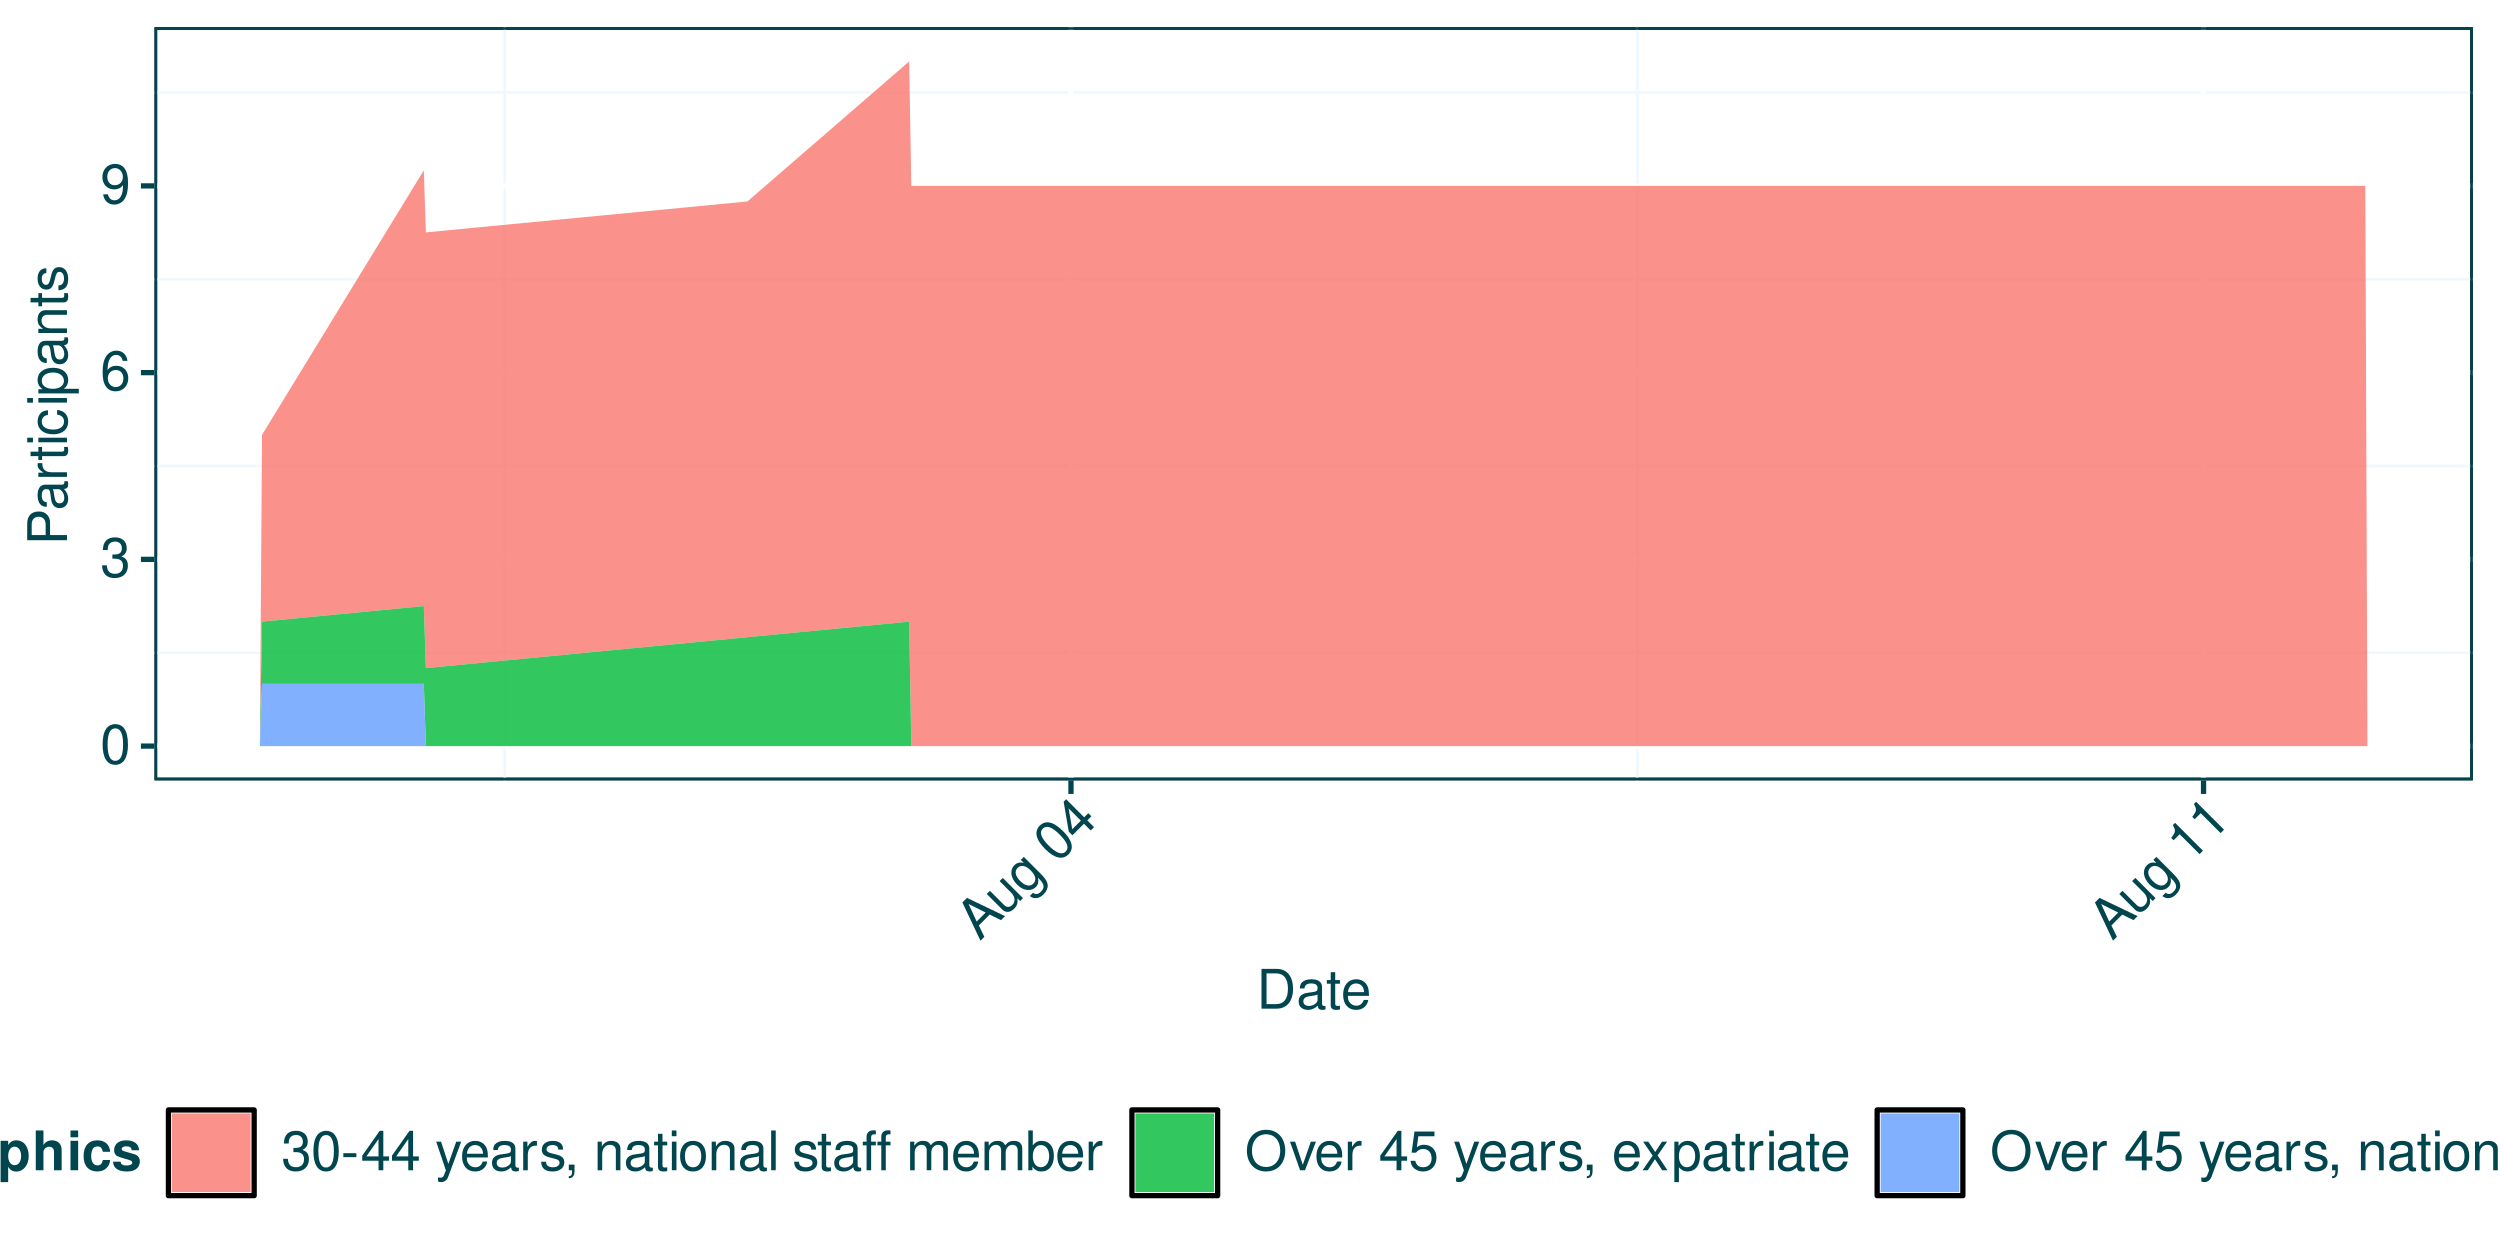 <?xml version="1.0" encoding="UTF-8"?>
<svg xmlns="http://www.w3.org/2000/svg" xmlns:xlink="http://www.w3.org/1999/xlink" width="504" height="252" viewBox="0 0 504 252">
<defs>
<g>
<g id="glyph-0-0">
<path d="M 3.031 -7.953 C 2.297 -7.953 1.641 -7.625 1.234 -7.078 C 0.719 -6.375 0.469 -5.328 0.469 -3.844 C 0.469 -1.172 1.359 0.25 3.031 0.25 C 4.672 0.25 5.578 -1.172 5.578 -3.781 C 5.578 -5.328 5.328 -6.359 4.812 -7.078 C 4.406 -7.641 3.766 -7.953 3.031 -7.953 Z M 3.031 -7.094 C 4.062 -7.094 4.594 -6.031 4.594 -3.875 C 4.594 -1.609 4.078 -0.547 3 -0.547 C 1.984 -0.547 1.469 -1.656 1.469 -3.844 C 1.469 -6.031 1.984 -7.094 3.031 -7.094 Z M 3.031 -7.094 "/>
</g>
<g id="glyph-0-1">
<path d="M 2.438 -3.656 L 2.953 -3.656 C 4.016 -3.656 4.578 -3.172 4.578 -2.219 C 4.578 -1.203 3.969 -0.609 2.969 -0.609 C 1.906 -0.609 1.391 -1.141 1.312 -2.312 L 0.359 -2.312 C 0.391 -1.672 0.5 -1.25 0.688 -0.906 C 1.094 -0.125 1.859 0.25 2.922 0.25 C 4.531 0.25 5.562 -0.719 5.562 -2.219 C 5.562 -3.234 5.188 -3.781 4.25 -4.109 C 4.969 -4.406 5.328 -4.969 5.328 -5.766 C 5.328 -7.125 4.438 -7.953 2.953 -7.953 C 1.391 -7.953 0.547 -7.078 0.516 -5.391 L 1.484 -5.391 C 1.5 -5.875 1.547 -6.156 1.656 -6.391 C 1.875 -6.844 2.359 -7.109 2.969 -7.109 C 3.828 -7.109 4.344 -6.594 4.344 -5.734 C 4.344 -5.172 4.141 -4.828 3.719 -4.641 C 3.453 -4.531 3.109 -4.484 2.438 -4.484 Z M 2.438 -3.656 "/>
</g>
<g id="glyph-0-2">
<path d="M 5.484 -5.891 C 5.297 -7.188 4.453 -7.953 3.266 -7.953 C 2.406 -7.953 1.641 -7.531 1.172 -6.812 C 0.688 -6.031 0.469 -5.078 0.469 -3.625 C 0.469 -2.281 0.656 -1.438 1.141 -0.734 C 1.547 -0.094 2.234 0.25 3.094 0.25 C 4.578 0.25 5.641 -0.859 5.641 -2.406 C 5.641 -3.875 4.656 -4.906 3.25 -4.906 C 2.484 -4.906 1.875 -4.625 1.469 -4.031 C 1.469 -6 2.094 -7.094 3.203 -7.094 C 3.891 -7.094 4.359 -6.656 4.516 -5.891 Z M 3.141 -4.047 C 4.062 -4.047 4.656 -3.391 4.656 -2.328 C 4.656 -1.328 4 -0.609 3.109 -0.609 C 2.203 -0.609 1.516 -1.359 1.516 -2.375 C 1.516 -3.359 2.172 -4.047 3.141 -4.047 Z M 3.141 -4.047 "/>
</g>
<g id="glyph-0-3">
<path d="M 0.578 -1.812 C 0.766 -0.516 1.609 0.25 2.797 0.25 C 3.656 0.25 4.438 -0.172 4.891 -0.875 C 5.375 -1.656 5.594 -2.625 5.594 -4.062 C 5.594 -5.406 5.406 -6.266 4.938 -6.969 C 4.516 -7.609 3.828 -7.953 2.969 -7.953 C 1.484 -7.953 0.422 -6.844 0.422 -5.297 C 0.422 -3.844 1.406 -2.812 2.812 -2.812 C 3.547 -2.812 4.109 -3.062 4.594 -3.672 C 4.594 -1.688 3.969 -0.609 2.859 -0.609 C 2.172 -0.609 1.703 -1.047 1.547 -1.812 Z M 2.953 -7.109 C 3.859 -7.109 4.547 -6.344 4.547 -5.328 C 4.547 -4.344 3.891 -3.656 2.922 -3.656 C 1.984 -3.656 1.406 -4.328 1.406 -5.375 C 1.406 -6.375 2.062 -7.109 2.953 -7.109 Z M 2.953 -7.109 "/>
</g>
<g id="glyph-0-4">
<path d="M 0.984 0 L 4.062 0 C 6.094 0 7.344 -1.516 7.344 -4.016 C 7.344 -6.5 6.109 -8.016 4.062 -8.016 L 0.984 -8.016 Z M 2 -0.906 L 2 -7.109 L 3.891 -7.109 C 5.484 -7.109 6.312 -6.047 6.312 -4 C 6.312 -1.969 5.484 -0.906 3.891 -0.906 Z M 2 -0.906 "/>
</g>
<g id="glyph-0-5">
<path d="M 5.891 -0.531 C 5.781 -0.516 5.734 -0.516 5.688 -0.516 C 5.375 -0.516 5.188 -0.688 5.188 -0.969 L 5.188 -4.359 C 5.188 -5.375 4.438 -5.922 3.031 -5.922 C 2.172 -5.922 1.5 -5.688 1.109 -5.266 C 0.844 -4.969 0.734 -4.625 0.719 -4.062 L 1.641 -4.062 C 1.719 -4.766 2.141 -5.078 2.984 -5.078 C 3.828 -5.078 4.281 -4.781 4.281 -4.219 L 4.281 -3.984 C 4.266 -3.594 4.062 -3.438 3.328 -3.344 C 2.031 -3.172 1.828 -3.141 1.469 -2.984 C 0.797 -2.703 0.469 -2.203 0.469 -1.453 C 0.469 -0.406 1.188 0.25 2.359 0.25 C 3.078 0.25 3.656 0 4.312 -0.594 C 4.375 0 4.656 0.25 5.266 0.25 C 5.453 0.25 5.578 0.234 5.891 0.156 Z M 4.281 -1.812 C 4.281 -1.5 4.188 -1.312 3.922 -1.062 C 3.547 -0.719 3.094 -0.547 2.547 -0.547 C 1.844 -0.547 1.422 -0.891 1.422 -1.469 C 1.422 -2.078 1.812 -2.391 2.812 -2.531 C 3.781 -2.656 3.969 -2.703 4.281 -2.844 Z M 4.281 -1.812 "/>
</g>
<g id="glyph-0-6">
<path d="M 2.797 -5.766 L 1.844 -5.766 L 1.844 -7.344 L 0.938 -7.344 L 0.938 -5.766 L 0.156 -5.766 L 0.156 -5.016 L 0.938 -5.016 L 0.938 -0.656 C 0.938 -0.062 1.328 0.25 2.047 0.25 C 2.281 0.25 2.484 0.234 2.797 0.172 L 2.797 -0.594 C 2.656 -0.562 2.547 -0.547 2.359 -0.547 C 1.953 -0.547 1.844 -0.656 1.844 -1.062 L 1.844 -5.016 L 2.797 -5.016 Z M 2.797 -5.766 "/>
</g>
<g id="glyph-0-7">
<path d="M 5.641 -2.578 C 5.641 -3.453 5.578 -3.984 5.406 -4.406 C 5.031 -5.359 4.156 -5.922 3.078 -5.922 C 1.469 -5.922 0.438 -4.703 0.438 -2.812 C 0.438 -0.906 1.438 0.25 3.062 0.25 C 4.375 0.25 5.297 -0.5 5.516 -1.75 L 4.594 -1.75 C 4.344 -0.984 3.828 -0.594 3.094 -0.594 C 2.516 -0.594 2.016 -0.859 1.703 -1.344 C 1.484 -1.672 1.406 -2 1.391 -2.578 Z M 1.422 -3.328 C 1.5 -4.391 2.141 -5.078 3.062 -5.078 C 4 -5.078 4.656 -4.359 4.656 -3.328 Z M 1.422 -3.328 "/>
</g>
<g id="glyph-0-8">
<path d="M 3.125 -3.438 L 0.5 -3.438 L 0.5 -2.641 L 3.125 -2.641 Z M 3.125 -3.438 "/>
</g>
<g id="glyph-0-9">
<path d="M 3.594 -1.922 L 3.594 0 L 4.562 0 L 4.562 -1.922 L 5.719 -1.922 L 5.719 -2.797 L 4.562 -2.797 L 4.562 -7.953 L 3.844 -7.953 L 0.312 -2.953 L 0.312 -1.922 Z M 3.594 -2.797 L 1.156 -2.797 L 3.594 -6.297 Z M 3.594 -2.797 "/>
</g>
<g id="glyph-0-10">
</g>
<g id="glyph-0-11">
<path d="M 4.266 -5.766 L 2.672 -1.281 L 1.203 -5.766 L 0.219 -5.766 L 2.172 0.016 L 1.812 0.938 C 1.656 1.344 1.469 1.5 1.078 1.5 C 0.922 1.5 0.797 1.469 0.594 1.438 L 0.594 2.25 C 0.781 2.359 0.969 2.391 1.203 2.391 C 1.5 2.391 1.828 2.297 2.062 2.125 C 2.359 1.906 2.516 1.672 2.688 1.203 L 5.266 -5.766 Z M 4.266 -5.766 "/>
</g>
<g id="glyph-0-12">
<path d="M 0.766 -5.766 L 0.766 0 L 1.688 0 L 1.688 -2.984 C 1.688 -4.375 2.266 -5 3.531 -4.969 L 3.531 -5.891 C 3.375 -5.922 3.281 -5.922 3.172 -5.922 C 2.578 -5.922 2.141 -5.578 1.609 -4.719 L 1.609 -5.766 Z M 0.766 -5.766 "/>
</g>
<g id="glyph-0-13">
<path d="M 4.812 -4.156 C 4.812 -5.297 4.062 -5.922 2.734 -5.922 C 1.391 -5.922 0.516 -5.234 0.516 -4.172 C 0.516 -3.266 0.984 -2.844 2.344 -2.516 L 3.203 -2.297 C 3.844 -2.141 4.094 -1.906 4.094 -1.5 C 4.094 -0.953 3.547 -0.594 2.75 -0.594 C 2.25 -0.594 1.844 -0.734 1.609 -0.984 C 1.469 -1.141 1.391 -1.312 1.344 -1.719 L 0.375 -1.719 C 0.422 -0.391 1.172 0.25 2.672 0.25 C 4.125 0.25 5.047 -0.469 5.047 -1.578 C 5.047 -2.438 4.562 -2.906 3.422 -3.172 L 2.547 -3.391 C 1.797 -3.562 1.469 -3.812 1.469 -4.219 C 1.469 -4.75 1.953 -5.078 2.688 -5.078 C 3.438 -5.078 3.828 -4.766 3.844 -4.156 Z M 4.812 -4.156 "/>
</g>
<g id="glyph-0-14">
<path d="M 0.953 -1.141 L 0.953 0 L 1.609 0 L 1.609 0.203 C 1.609 0.953 1.469 1.172 0.953 1.203 L 0.953 1.609 C 1.688 1.641 2.109 1.109 2.109 0.172 L 2.109 -1.141 Z M 0.953 -1.141 "/>
</g>
<g id="glyph-0-15">
<path d="M 0.766 -5.766 L 0.766 0 L 1.688 0 L 1.688 -3.172 C 1.688 -4.359 2.312 -5.125 3.25 -5.125 C 3.984 -5.125 4.438 -4.688 4.438 -4 L 4.438 0 L 5.359 0 L 5.359 -4.359 C 5.359 -5.312 4.641 -5.922 3.531 -5.922 C 2.672 -5.922 2.125 -5.594 1.609 -4.797 L 1.609 -5.766 Z M 0.766 -5.766 "/>
</g>
<g id="glyph-0-16">
<path d="M 1.656 -5.766 L 0.734 -5.766 L 0.734 0 L 1.656 0 Z M 1.656 -8.016 L 0.719 -8.016 L 0.719 -6.859 L 1.656 -6.859 Z M 1.656 -8.016 "/>
</g>
<g id="glyph-0-17">
<path d="M 2.984 -5.922 C 1.359 -5.922 0.391 -4.781 0.391 -2.844 C 0.391 -0.891 1.359 0.25 3 0.25 C 4.625 0.25 5.609 -0.906 5.609 -2.797 C 5.609 -4.797 4.656 -5.922 2.984 -5.922 Z M 3 -5.078 C 4.031 -5.078 4.656 -4.234 4.656 -2.812 C 4.656 -1.438 4.016 -0.594 3 -0.594 C 1.984 -0.594 1.359 -1.438 1.359 -2.844 C 1.359 -4.234 1.984 -5.078 3 -5.078 Z M 3 -5.078 "/>
</g>
<g id="glyph-0-18">
<path d="M 1.672 -8.016 L 0.75 -8.016 L 0.75 0 L 1.672 0 Z M 1.672 -8.016 "/>
</g>
<g id="glyph-0-19">
<path d="M 2.859 -5.766 L 1.906 -5.766 L 1.906 -6.672 C 1.906 -7.047 2.109 -7.25 2.547 -7.25 C 2.625 -7.25 2.656 -7.25 2.859 -7.234 L 2.859 -8 C 2.656 -8.047 2.531 -8.047 2.344 -8.047 C 1.5 -8.047 0.984 -7.562 0.984 -6.75 L 0.984 -5.766 L 0.219 -5.766 L 0.219 -5.016 L 0.984 -5.016 L 0.984 0 L 1.906 0 L 1.906 -5.016 L 2.859 -5.016 Z M 5.812 -5.766 L 4.859 -5.766 L 4.859 -6.672 C 4.859 -7.047 5.078 -7.25 5.5 -7.25 C 5.578 -7.25 5.609 -7.25 5.812 -7.234 L 5.812 -8 C 5.609 -8.047 5.484 -8.047 5.297 -8.047 C 4.453 -8.047 3.953 -7.562 3.953 -6.75 L 3.953 -5.766 L 3.172 -5.766 L 3.172 -5.016 L 3.953 -5.016 L 3.953 0 L 4.859 0 L 4.859 -5.016 L 5.812 -5.016 Z M 5.812 -5.766 "/>
</g>
<g id="glyph-0-20">
<path d="M 0.766 -5.766 L 0.766 0 L 1.688 0 L 1.688 -3.625 C 1.688 -4.453 2.297 -5.125 3.047 -5.125 C 3.734 -5.125 4.109 -4.703 4.109 -3.969 L 4.109 0 L 5.031 0 L 5.031 -3.625 C 5.031 -4.453 5.641 -5.125 6.391 -5.125 C 7.062 -5.125 7.453 -4.703 7.453 -3.969 L 7.453 0 L 8.375 0 L 8.375 -4.328 C 8.375 -5.359 7.781 -5.922 6.703 -5.922 C 5.938 -5.922 5.484 -5.703 4.938 -5.047 C 4.594 -5.672 4.141 -5.922 3.391 -5.922 C 2.625 -5.922 2.094 -5.641 1.609 -4.953 L 1.609 -5.766 Z M 0.766 -5.766 "/>
</g>
<g id="glyph-0-21">
<path d="M 0.594 -8.016 L 0.594 0 L 1.422 0 L 1.422 -0.734 C 1.859 -0.062 2.438 0.25 3.25 0.25 C 4.766 0.25 5.75 -0.984 5.75 -2.906 C 5.75 -4.781 4.812 -5.922 3.281 -5.922 C 2.5 -5.922 1.938 -5.625 1.5 -4.984 L 1.5 -8.016 Z M 3.109 -5.078 C 4.141 -5.078 4.797 -4.188 4.797 -2.812 C 4.797 -1.5 4.109 -0.609 3.109 -0.609 C 2.141 -0.609 1.5 -1.484 1.5 -2.844 C 1.5 -4.188 2.141 -5.078 3.109 -5.078 Z M 3.109 -5.078 "/>
</g>
<g id="glyph-0-22">
<path d="M 4.281 -8.156 C 1.984 -8.156 0.422 -6.453 0.422 -3.953 C 0.422 -1.438 1.969 0.25 4.297 0.25 C 5.266 0.25 6.125 -0.047 6.781 -0.594 C 7.641 -1.328 8.156 -2.578 8.156 -3.891 C 8.156 -6.469 6.641 -8.156 4.281 -8.156 Z M 4.281 -7.25 C 6.016 -7.25 7.141 -5.938 7.141 -3.906 C 7.141 -1.969 5.984 -0.656 4.297 -0.656 C 2.578 -0.656 1.438 -1.969 1.438 -3.953 C 1.438 -5.922 2.578 -7.25 4.281 -7.25 Z M 4.281 -7.25 "/>
</g>
<g id="glyph-0-23">
<path d="M 3.141 0 L 5.344 -5.766 L 4.312 -5.766 L 2.688 -1.094 L 1.141 -5.766 L 0.109 -5.766 L 2.141 0 Z M 3.141 0 "/>
</g>
<g id="glyph-0-24">
<path d="M 5.234 -7.797 L 1.203 -7.797 L 0.625 -3.547 L 1.516 -3.547 C 1.969 -4.094 2.344 -4.281 2.953 -4.281 C 4 -4.281 4.656 -3.562 4.656 -2.406 C 4.656 -1.281 4 -0.609 2.953 -0.609 C 2.094 -0.609 1.578 -1.031 1.359 -1.906 L 0.391 -1.906 C 0.516 -1.281 0.625 -0.969 0.859 -0.688 C 1.297 -0.094 2.094 0.25 2.969 0.25 C 4.547 0.25 5.641 -0.891 5.641 -2.547 C 5.641 -4.078 4.625 -5.141 3.125 -5.141 C 2.578 -5.141 2.141 -5 1.688 -4.656 L 1.984 -6.844 L 5.234 -6.844 Z M 5.234 -7.797 "/>
</g>
<g id="glyph-0-25">
<path d="M 3.219 -2.984 L 5.141 -5.766 L 4.109 -5.766 L 2.734 -3.672 L 1.344 -5.766 L 0.297 -5.766 L 2.219 -2.938 L 0.188 0 L 1.234 0 L 2.688 -2.219 L 4.141 0 L 5.203 0 Z M 3.219 -2.984 "/>
</g>
<g id="glyph-0-26">
<path d="M 0.594 2.391 L 1.516 2.391 L 1.516 -0.609 C 2 -0.016 2.547 0.25 3.281 0.25 C 4.781 0.25 5.75 -0.953 5.75 -2.781 C 5.75 -4.719 4.812 -5.922 3.281 -5.922 C 2.5 -5.922 1.875 -5.578 1.438 -4.891 L 1.438 -5.766 L 0.594 -5.766 Z M 3.125 -5.078 C 4.141 -5.078 4.797 -4.188 4.797 -2.812 C 4.797 -1.5 4.125 -0.609 3.125 -0.609 C 2.141 -0.609 1.516 -1.484 1.516 -2.844 C 1.516 -4.188 2.141 -5.078 3.125 -5.078 Z M 3.125 -5.078 "/>
</g>
<g id="glyph-1-0">
<path d="M 1.984 -5.391 L 4.266 -4.266 L 5.078 -5.078 L -2.594 -8.75 L -3.516 -7.828 L 0.125 -0.125 L 0.906 -0.906 L -0.203 -3.203 Z M 1.172 -5.797 L -0.641 -3.984 L -2.266 -7.516 Z M 1.172 -5.797 "/>
</g>
<g id="glyph-1-1">
<path d="M 3.75 -3.75 L -0.328 -7.828 L -0.969 -7.188 L 1.344 -4.875 C 2.188 -4.031 2.266 -3.047 1.594 -2.375 C 1.094 -1.875 0.453 -1.859 -0.031 -2.344 L -2.922 -5.234 L -3.562 -4.594 L -0.406 -1.438 C 0.266 -0.766 1.188 -0.844 1.969 -1.625 C 2.578 -2.234 2.75 -2.812 2.609 -3.734 L 3.172 -3.172 Z M 3.75 -3.75 "/>
</g>
<g id="glyph-1-2">
<path d="M -0.938 -7.219 L -0.344 -6.625 C -1.172 -6.797 -1.734 -6.641 -2.25 -6.125 C -3.219 -5.156 -2.984 -3.547 -1.688 -2.25 C -1 -1.562 -0.344 -1.219 0.406 -1.156 C 1.078 -1.109 1.656 -1.312 2.078 -1.734 C 2.562 -2.219 2.688 -2.781 2.531 -3.625 L 2.734 -3.422 C 3.828 -2.328 3.922 -1.609 3.125 -0.812 C 2.578 -0.266 2.047 -0.203 1.531 -0.594 L 0.875 0.062 C 1.688 0.75 2.75 0.625 3.641 -0.266 C 4.234 -0.859 4.547 -1.547 4.484 -2.141 C 4.422 -2.828 4.031 -3.469 3.078 -4.422 L -0.328 -7.828 Z M -1.578 -5.609 C -0.891 -6.297 0.062 -6.094 1.094 -5.062 C 2.078 -4.078 2.266 -3.109 1.594 -2.438 C 0.922 -1.766 -0.047 -1.953 -1.062 -2.969 C -2.047 -3.953 -2.25 -4.938 -1.578 -5.609 Z M -1.578 -5.609 "/>
</g>
<g id="glyph-1-3">
</g>
<g id="glyph-1-4">
<path d="M -3.484 -7.766 C -4 -7.25 -4.234 -6.547 -4.125 -5.875 C -3.984 -5.016 -3.438 -4.094 -2.391 -3.047 C -0.5 -1.156 1.141 -0.797 2.312 -1.969 C 3.469 -3.125 3.109 -4.766 1.266 -6.609 C 0.172 -7.703 -0.734 -8.266 -1.594 -8.406 C -2.297 -8.516 -2.969 -8.281 -3.484 -7.766 Z M -2.875 -7.156 C -2.141 -7.891 -1.016 -7.516 0.516 -5.984 C 2.109 -4.391 2.5 -3.281 1.734 -2.516 C 1.016 -1.797 -0.141 -2.203 -1.688 -3.75 C -3.234 -5.297 -3.609 -6.422 -2.875 -7.156 Z M -2.875 -7.156 "/>
</g>
<g id="glyph-1-5">
<path d="M 1.188 -3.906 L 2.547 -2.547 L 3.219 -3.219 L 1.859 -4.578 L 2.688 -5.406 L 2.062 -6.031 L 1.234 -5.203 L -2.406 -8.844 L -2.906 -8.344 L -1.875 -2.312 L -1.141 -1.578 Z M 0.562 -4.531 L -1.172 -2.797 L -1.906 -7 Z M 0.562 -4.531 "/>
</g>
<g id="glyph-1-6">
<path d="M -2 -6.031 L 2.016 -2.016 L 2.703 -2.703 L -2.922 -8.328 L -3.375 -7.875 C -2.75 -6.781 -2.781 -6.5 -3.703 -5.297 L -3.219 -4.812 Z M -2 -6.031 "/>
</g>
<g id="glyph-2-0">
<path d="M -3.406 -2.031 L -3.406 -4.547 C -3.406 -5.172 -3.594 -5.672 -3.969 -6.094 C -4.406 -6.578 -4.922 -6.781 -5.672 -6.781 C -7.172 -6.781 -8.016 -5.891 -8.016 -4.312 L -8.016 -1 L 0 -1 L 0 -2.031 Z M -4.297 -2.031 L -7.109 -2.031 L -7.109 -4.156 C -7.109 -5.141 -6.594 -5.719 -5.703 -5.719 C -4.828 -5.719 -4.297 -5.141 -4.297 -4.156 Z M -4.297 -2.031 "/>
</g>
<g id="glyph-2-1">
<path d="M -0.531 -5.891 C -0.516 -5.781 -0.516 -5.734 -0.516 -5.688 C -0.516 -5.375 -0.688 -5.188 -0.969 -5.188 L -4.359 -5.188 C -5.375 -5.188 -5.922 -4.438 -5.922 -3.031 C -5.922 -2.172 -5.688 -1.5 -5.266 -1.109 C -4.969 -0.844 -4.625 -0.734 -4.062 -0.719 L -4.062 -1.641 C -4.766 -1.719 -5.078 -2.141 -5.078 -2.984 C -5.078 -3.828 -4.781 -4.281 -4.219 -4.281 L -3.984 -4.281 C -3.594 -4.266 -3.438 -4.062 -3.344 -3.328 C -3.172 -2.031 -3.141 -1.828 -2.984 -1.469 C -2.703 -0.797 -2.203 -0.469 -1.453 -0.469 C -0.406 -0.469 0.25 -1.188 0.25 -2.359 C 0.25 -3.078 0 -3.656 -0.594 -4.312 C 0 -4.375 0.25 -4.656 0.25 -5.266 C 0.25 -5.453 0.234 -5.578 0.156 -5.891 Z M -1.812 -4.281 C -1.5 -4.281 -1.312 -4.188 -1.062 -3.922 C -0.719 -3.547 -0.547 -3.094 -0.547 -2.547 C -0.547 -1.844 -0.891 -1.422 -1.469 -1.422 C -2.078 -1.422 -2.391 -1.812 -2.531 -2.812 C -2.656 -3.781 -2.703 -3.969 -2.844 -4.281 Z M -1.812 -4.281 "/>
</g>
<g id="glyph-2-2">
<path d="M -5.766 -0.766 L 0 -0.766 L 0 -1.688 L -2.984 -1.688 C -4.375 -1.688 -5 -2.266 -4.969 -3.531 L -5.891 -3.531 C -5.922 -3.375 -5.922 -3.281 -5.922 -3.172 C -5.922 -2.578 -5.578 -2.141 -4.719 -1.609 L -5.766 -1.609 Z M -5.766 -0.766 "/>
</g>
<g id="glyph-2-3">
<path d="M -5.766 -2.797 L -5.766 -1.844 L -7.344 -1.844 L -7.344 -0.938 L -5.766 -0.938 L -5.766 -0.156 L -5.016 -0.156 L -5.016 -0.938 L -0.656 -0.938 C -0.062 -0.938 0.25 -1.328 0.25 -2.047 C 0.25 -2.281 0.234 -2.484 0.172 -2.797 L -0.594 -2.797 C -0.562 -2.656 -0.547 -2.547 -0.547 -2.359 C -0.547 -1.953 -0.656 -1.844 -1.062 -1.844 L -5.016 -1.844 L -5.016 -2.797 Z M -5.766 -2.797 "/>
</g>
<g id="glyph-2-4">
<path d="M -5.766 -1.656 L -5.766 -0.734 L 0 -0.734 L 0 -1.656 Z M -8.016 -1.656 L -8.016 -0.719 L -6.859 -0.719 L -6.859 -1.656 Z M -8.016 -1.656 "/>
</g>
<g id="glyph-2-5">
<path d="M -3.828 -5.188 C -4.391 -5.141 -4.75 -5.016 -5.078 -4.797 C -5.609 -4.406 -5.922 -3.703 -5.922 -2.906 C -5.922 -1.344 -4.703 -0.344 -2.781 -0.344 C -0.922 -0.344 0.25 -1.328 0.25 -2.891 C 0.25 -4.266 -0.578 -5.141 -1.984 -5.25 L -1.984 -4.328 C -1.062 -4.172 -0.594 -3.703 -0.594 -2.922 C -0.594 -1.906 -1.422 -1.297 -2.781 -1.297 C -4.219 -1.297 -5.078 -1.891 -5.078 -2.891 C -5.078 -3.656 -4.625 -4.141 -3.828 -4.25 Z M -3.828 -5.188 "/>
</g>
<g id="glyph-2-6">
<path d="M 2.391 -0.594 L 2.391 -1.516 L -0.609 -1.516 C -0.016 -2 0.25 -2.547 0.25 -3.281 C 0.25 -4.781 -0.953 -5.75 -2.781 -5.75 C -4.719 -5.75 -5.922 -4.812 -5.922 -3.281 C -5.922 -2.5 -5.578 -1.875 -4.891 -1.438 L -5.766 -1.438 L -5.766 -0.594 Z M -5.078 -3.125 C -5.078 -4.141 -4.188 -4.797 -2.812 -4.797 C -1.5 -4.797 -0.609 -4.125 -0.609 -3.125 C -0.609 -2.141 -1.484 -1.516 -2.844 -1.516 C -4.188 -1.516 -5.078 -2.141 -5.078 -3.125 Z M -5.078 -3.125 "/>
</g>
<g id="glyph-2-7">
<path d="M -5.766 -0.766 L 0 -0.766 L 0 -1.688 L -3.172 -1.688 C -4.359 -1.688 -5.125 -2.312 -5.125 -3.25 C -5.125 -3.984 -4.688 -4.438 -4 -4.438 L 0 -4.438 L 0 -5.359 L -4.359 -5.359 C -5.312 -5.359 -5.922 -4.641 -5.922 -3.531 C -5.922 -2.672 -5.594 -2.125 -4.797 -1.609 L -5.766 -1.609 Z M -5.766 -0.766 "/>
</g>
<g id="glyph-2-8">
<path d="M -4.156 -4.812 C -5.297 -4.812 -5.922 -4.062 -5.922 -2.734 C -5.922 -1.391 -5.234 -0.516 -4.172 -0.516 C -3.266 -0.516 -2.844 -0.984 -2.516 -2.344 L -2.297 -3.203 C -2.141 -3.844 -1.906 -4.094 -1.5 -4.094 C -0.953 -4.094 -0.594 -3.547 -0.594 -2.75 C -0.594 -2.25 -0.734 -1.844 -0.984 -1.609 C -1.141 -1.469 -1.312 -1.391 -1.719 -1.344 L -1.719 -0.375 C -0.391 -0.422 0.25 -1.172 0.25 -2.672 C 0.25 -4.125 -0.469 -5.047 -1.578 -5.047 C -2.438 -5.047 -2.906 -4.562 -3.172 -3.422 L -3.391 -2.547 C -3.562 -1.797 -3.812 -1.469 -4.219 -1.469 C -4.75 -1.469 -5.078 -1.953 -5.078 -2.688 C -5.078 -3.438 -4.766 -3.828 -4.156 -3.844 Z M -4.156 -4.812 "/>
</g>
<g id="glyph-3-0">
<path d="M 0.844 0 L 3.984 0 C 5.203 0 5.969 -0.281 6.516 -0.938 C 7.156 -1.688 7.484 -2.766 7.484 -4.016 C 7.484 -5.266 7.156 -6.344 6.516 -7.094 C 5.969 -7.75 5.219 -8.016 3.984 -8.016 L 0.844 -8.016 Z M 2.5 -1.375 L 2.5 -6.641 L 3.984 -6.641 C 5.219 -6.641 5.844 -5.781 5.844 -4 C 5.844 -2.25 5.219 -1.375 3.984 -1.375 Z M 2.5 -1.375 "/>
</g>
<g id="glyph-3-1">
<path d="M 5.766 -2.484 C 5.781 -2.625 5.781 -2.672 5.781 -2.75 C 5.781 -3.344 5.688 -3.891 5.547 -4.312 C 5.141 -5.391 4.188 -6.031 2.984 -6.031 C 1.281 -6.031 0.234 -4.812 0.234 -2.812 C 0.234 -0.906 1.281 0.25 2.953 0.25 C 4.297 0.25 5.375 -0.5 5.703 -1.672 L 4.188 -1.672 C 4 -1.203 3.578 -0.922 3.016 -0.922 C 2.578 -0.922 2.219 -1.109 2 -1.438 C 1.859 -1.656 1.797 -1.922 1.781 -2.484 Z M 1.797 -3.516 C 1.906 -4.422 2.281 -4.859 2.969 -4.859 C 3.672 -4.859 4.094 -4.391 4.172 -3.516 Z M 1.797 -3.516 "/>
</g>
<g id="glyph-3-2">
<path d="M 0.656 -5.938 L 0.656 0 L 2.203 0 L 2.203 -3.562 C 2.203 -4.297 2.594 -4.734 3.25 -4.734 C 3.766 -4.734 4.094 -4.438 4.094 -3.953 L 4.094 0 L 5.625 0 L 5.625 -3.562 C 5.625 -4.297 6.031 -4.734 6.688 -4.734 C 7.203 -4.734 7.531 -4.438 7.531 -3.953 L 7.531 0 L 9.062 0 L 9.062 -4.203 C 9.062 -5.359 8.359 -6.031 7.172 -6.031 C 6.406 -6.031 5.891 -5.781 5.438 -5.156 C 5.141 -5.719 4.547 -6.031 3.812 -6.031 C 3.141 -6.031 2.688 -5.812 2.188 -5.203 L 2.188 -5.938 Z M 0.656 -5.938 "/>
</g>
<g id="glyph-3-3">
<path d="M 3.312 -6.031 C 1.5 -6.031 0.391 -4.844 0.391 -2.891 C 0.391 -0.938 1.5 0.25 3.328 0.25 C 5.141 0.25 6.266 -0.938 6.266 -2.844 C 6.266 -4.859 5.172 -6.031 3.312 -6.031 Z M 3.328 -4.797 C 4.172 -4.797 4.719 -4.031 4.719 -2.875 C 4.719 -1.766 4.141 -0.984 3.328 -0.984 C 2.484 -0.984 1.922 -1.75 1.922 -2.891 C 1.922 -4.031 2.484 -4.797 3.328 -4.797 Z M 3.328 -4.797 "/>
</g>
<g id="glyph-3-4">
<path d="M 4.406 -5.938 L 4.406 -5.031 C 3.969 -5.719 3.5 -6.031 2.875 -6.031 C 2.344 -6.031 1.766 -5.781 1.359 -5.344 C 0.766 -4.734 0.453 -3.875 0.453 -2.828 C 0.453 -1 1.422 0.25 2.844 0.25 C 3.469 0.25 3.859 0.047 4.406 -0.609 L 4.406 0.203 C 4.406 0.906 3.891 1.406 3.172 1.406 C 2.625 1.406 2.281 1.172 2.156 0.719 L 0.578 0.719 C 0.578 1.172 0.75 1.5 1.156 1.828 C 1.625 2.219 2.281 2.391 3.109 2.391 C 4.828 2.391 5.859 1.578 5.859 0.203 L 5.859 -5.938 Z M 3.156 -4.75 C 3.891 -4.75 4.422 -3.953 4.422 -2.844 C 4.422 -1.766 3.906 -1.031 3.141 -1.031 C 2.469 -1.031 1.984 -1.766 1.984 -2.844 C 1.984 -3.969 2.469 -4.75 3.156 -4.75 Z M 3.156 -4.75 "/>
</g>
<g id="glyph-3-5">
<path d="M 0.688 -5.938 L 0.688 0 L 2.234 0 L 2.234 -3.156 C 2.234 -4.062 2.688 -4.516 3.594 -4.516 C 3.75 -4.516 3.859 -4.5 4.062 -4.469 L 4.062 -6.031 C 3.984 -6.031 3.953 -6.031 3.891 -6.031 C 3.172 -6.031 2.578 -5.578 2.234 -4.781 L 2.234 -5.938 Z M 0.688 -5.938 "/>
</g>
<g id="glyph-3-6">
<path d="M 5.766 -0.188 C 5.5 -0.438 5.406 -0.609 5.406 -0.906 L 5.406 -4.219 C 5.406 -5.422 4.594 -6.031 2.984 -6.031 C 1.375 -6.031 0.531 -5.359 0.438 -3.984 L 1.922 -3.984 C 2 -4.594 2.25 -4.797 3.016 -4.797 C 3.609 -4.797 3.906 -4.594 3.906 -4.203 C 3.906 -4 3.812 -3.844 3.641 -3.734 C 3.438 -3.625 3.438 -3.625 2.672 -3.516 L 2.062 -3.406 C 0.875 -3.203 0.312 -2.594 0.312 -1.531 C 0.312 -0.469 1.016 0.25 2.109 0.25 C 2.766 0.25 3.359 -0.016 3.922 -0.594 C 3.922 -0.281 3.953 -0.172 4.094 0 L 5.766 0 Z M 3.906 -2.391 C 3.906 -1.5 3.469 -0.984 2.688 -0.984 C 2.172 -0.984 1.844 -1.266 1.844 -1.703 C 1.844 -2.172 2.094 -2.391 2.734 -2.516 L 3.25 -2.625 C 3.656 -2.688 3.734 -2.719 3.906 -2.812 Z M 3.906 -2.391 "/>
</g>
<g id="glyph-3-7">
<path d="M 2.172 -5.938 L 0.641 -5.938 L 0.641 2.391 L 2.172 2.391 L 2.172 -0.703 C 2.547 -0.047 3.078 0.266 3.828 0.266 C 5.266 0.266 6.312 -1.078 6.312 -2.875 C 6.312 -3.719 6.078 -4.547 5.672 -5.109 C 5.281 -5.672 4.547 -6.031 3.828 -6.031 C 3.078 -6.031 2.547 -5.719 2.172 -5.062 Z M 3.469 -4.75 C 4.25 -4.75 4.781 -4 4.781 -2.859 C 4.781 -1.766 4.25 -1.016 3.469 -1.016 C 2.688 -1.016 2.172 -1.766 2.172 -2.875 C 2.172 -4 2.688 -4.75 3.469 -4.75 Z M 3.469 -4.75 "/>
</g>
<g id="glyph-3-8">
<path d="M 0.734 -8.016 L 0.734 0 L 2.281 0 L 2.281 -3.562 C 2.281 -4.25 2.766 -4.734 3.469 -4.734 C 3.812 -4.734 4.062 -4.609 4.234 -4.359 C 4.375 -4.172 4.406 -4 4.406 -3.625 L 4.406 0 L 5.953 0 L 5.953 -3.984 C 5.953 -4.719 5.75 -5.25 5.344 -5.594 C 5 -5.875 4.516 -6.031 4.016 -6.031 C 3.25 -6.031 2.703 -5.734 2.281 -5.078 L 2.281 -8.016 Z M 0.734 -8.016 "/>
</g>
<g id="glyph-3-9">
<path d="M 2.281 -5.938 L 0.734 -5.938 L 0.734 0 L 2.281 0 Z M 2.281 -8.016 L 0.734 -8.016 L 0.734 -6.641 L 2.281 -6.641 Z M 2.281 -8.016 "/>
</g>
<g id="glyph-3-10">
<path d="M 5.734 -3.719 C 5.625 -5.172 4.672 -6.031 3.172 -6.031 C 1.391 -6.031 0.375 -4.875 0.375 -2.844 C 0.375 -0.891 1.391 0.25 3.156 0.25 C 4.594 0.25 5.594 -0.641 5.734 -2.062 L 4.266 -2.062 C 4.078 -1.281 3.766 -0.984 3.156 -0.984 C 2.375 -0.984 1.906 -1.688 1.906 -2.844 C 1.906 -3.422 2.031 -3.938 2.219 -4.297 C 2.391 -4.625 2.734 -4.797 3.172 -4.797 C 3.797 -4.797 4.094 -4.5 4.266 -3.719 Z M 5.734 -3.719 "/>
</g>
<g id="glyph-3-11">
<path d="M 5.562 -4.031 C 5.531 -5.281 4.562 -6.031 2.969 -6.031 C 1.469 -6.031 0.531 -5.281 0.531 -4.062 C 0.531 -3.656 0.656 -3.328 0.859 -3.094 C 1.062 -2.875 1.25 -2.781 1.828 -2.594 L 3.656 -2.031 C 4.047 -1.906 4.188 -1.781 4.188 -1.547 C 4.188 -1.172 3.75 -0.953 3.031 -0.953 C 2.625 -0.953 2.328 -1.016 2.125 -1.172 C 1.953 -1.281 1.891 -1.406 1.828 -1.734 L 0.312 -1.734 C 0.359 -0.422 1.312 0.25 3.125 0.25 C 3.953 0.25 4.578 0.078 5.016 -0.281 C 5.453 -0.625 5.719 -1.172 5.719 -1.766 C 5.719 -2.531 5.328 -3.031 4.547 -3.25 L 2.609 -3.812 C 2.172 -3.953 2.062 -4.031 2.062 -4.281 C 2.062 -4.609 2.422 -4.828 2.953 -4.828 C 3.703 -4.828 4.062 -4.562 4.062 -4.031 Z M 5.562 -4.031 "/>
</g>
</g>
<clipPath id="clip-0">
<path clip-rule="nonzero" d="M 31.152 5.48 L 498.523 5.48 L 498.523 157.316 L 31.152 157.316 Z M 31.152 5.48 "/>
</clipPath>
<clipPath id="clip-1">
<path clip-rule="nonzero" d="M 31.152 131 L 498.523 131 L 498.523 132 L 31.152 132 Z M 31.152 131 "/>
</clipPath>
<clipPath id="clip-2">
<path clip-rule="nonzero" d="M 31.152 93 L 498.523 93 L 498.523 95 L 31.152 95 Z M 31.152 93 "/>
</clipPath>
<clipPath id="clip-3">
<path clip-rule="nonzero" d="M 31.152 56 L 498.523 56 L 498.523 57 L 31.152 57 Z M 31.152 56 "/>
</clipPath>
<clipPath id="clip-4">
<path clip-rule="nonzero" d="M 31.152 18 L 498.523 18 L 498.523 19 L 31.152 19 Z M 31.152 18 "/>
</clipPath>
<clipPath id="clip-5">
<path clip-rule="nonzero" d="M 101 5.48 L 103 5.48 L 103 157.316 L 101 157.316 Z M 101 5.48 "/>
</clipPath>
<clipPath id="clip-6">
<path clip-rule="nonzero" d="M 329 5.48 L 331 5.48 L 331 157.316 L 329 157.316 Z M 329 5.48 "/>
</clipPath>
<clipPath id="clip-7">
<path clip-rule="nonzero" d="M 31.152 149 L 498.523 149 L 498.523 151 L 31.152 151 Z M 31.152 149 "/>
</clipPath>
<clipPath id="clip-8">
<path clip-rule="nonzero" d="M 31.152 112 L 498.523 112 L 498.523 114 L 31.152 114 Z M 31.152 112 "/>
</clipPath>
<clipPath id="clip-9">
<path clip-rule="nonzero" d="M 31.152 74 L 498.523 74 L 498.523 76 L 31.152 76 Z M 31.152 74 "/>
</clipPath>
<clipPath id="clip-10">
<path clip-rule="nonzero" d="M 31.152 36 L 498.523 36 L 498.523 39 L 31.152 39 Z M 31.152 36 "/>
</clipPath>
<clipPath id="clip-11">
<path clip-rule="nonzero" d="M 215 5.48 L 217 5.48 L 217 157.316 L 215 157.316 Z M 215 5.48 "/>
</clipPath>
<clipPath id="clip-12">
<path clip-rule="nonzero" d="M 443 5.48 L 445 5.48 L 445 157.316 L 443 157.316 Z M 443 5.48 "/>
</clipPath>
<clipPath id="clip-13">
<path clip-rule="nonzero" d="M 31.152 5.48 L 498.523 5.48 L 498.523 157.316 L 31.152 157.316 Z M 31.152 5.48 "/>
</clipPath>
</defs>
<rect x="-50.4" y="-25.2" width="604.8" height="302.4" fill="rgb(100%, 100%, 100%)" fill-opacity="1"/>
<rect x="-50.4" y="-25.2" width="604.8" height="302.4" fill="rgb(100%, 100%, 100%)" fill-opacity="1"/>
<path fill="none" stroke-width="1.067" stroke-linecap="round" stroke-linejoin="round" stroke="rgb(100%, 100%, 100%)" stroke-opacity="1" stroke-miterlimit="10" d="M 0 252 L 504 252 L 504 0 L 0 0 Z M 0 252 "/>
<g clip-path="url(#clip-0)">
<path fill-rule="nonzero" fill="rgb(100%, 100%, 100%)" fill-opacity="1" stroke-width="1.067" stroke-linecap="round" stroke-linejoin="round" stroke="rgb(0%, 0%, 0%)" stroke-opacity="1" stroke-miterlimit="10" d="M 31.152 157.316 L 498.523 157.316 L 498.523 5.48 L 31.152 5.48 Z M 31.152 157.316 "/>
</g>
<g clip-path="url(#clip-1)">
<path fill="none" stroke-width="0.533" stroke-linecap="butt" stroke-linejoin="round" stroke="rgb(94.118%, 97.255%, 100%)" stroke-opacity="1" stroke-miterlimit="10" d="M 31.152 131.594 L 498.52 131.594 "/>
</g>
<g clip-path="url(#clip-2)">
<path fill="none" stroke-width="0.533" stroke-linecap="butt" stroke-linejoin="round" stroke="rgb(94.118%, 97.255%, 100%)" stroke-opacity="1" stroke-miterlimit="10" d="M 31.152 93.945 L 498.52 93.945 "/>
</g>
<g clip-path="url(#clip-3)">
<path fill="none" stroke-width="0.533" stroke-linecap="butt" stroke-linejoin="round" stroke="rgb(94.118%, 97.255%, 100%)" stroke-opacity="1" stroke-miterlimit="10" d="M 31.152 56.301 L 498.52 56.301 "/>
</g>
<g clip-path="url(#clip-4)">
<path fill="none" stroke-width="0.533" stroke-linecap="butt" stroke-linejoin="round" stroke="rgb(94.118%, 97.255%, 100%)" stroke-opacity="1" stroke-miterlimit="10" d="M 31.152 18.656 L 498.52 18.656 "/>
</g>
<g clip-path="url(#clip-5)">
<path fill="none" stroke-width="0.533" stroke-linecap="butt" stroke-linejoin="round" stroke="rgb(94.118%, 97.255%, 100%)" stroke-opacity="1" stroke-miterlimit="10" d="M 101.746 157.316 L 101.746 5.48 "/>
</g>
<g clip-path="url(#clip-6)">
<path fill="none" stroke-width="0.533" stroke-linecap="butt" stroke-linejoin="round" stroke="rgb(94.118%, 97.255%, 100%)" stroke-opacity="1" stroke-miterlimit="10" d="M 330.07 157.316 L 330.07 5.48 "/>
</g>
<g clip-path="url(#clip-7)">
<path fill="none" stroke-width="1.067" stroke-linecap="butt" stroke-linejoin="round" stroke="rgb(100%, 100%, 100%)" stroke-opacity="1" stroke-miterlimit="10" d="M 31.152 150.414 L 498.52 150.414 "/>
</g>
<g clip-path="url(#clip-8)">
<path fill="none" stroke-width="1.067" stroke-linecap="butt" stroke-linejoin="round" stroke="rgb(100%, 100%, 100%)" stroke-opacity="1" stroke-miterlimit="10" d="M 31.152 112.77 L 498.52 112.77 "/>
</g>
<g clip-path="url(#clip-9)">
<path fill="none" stroke-width="1.067" stroke-linecap="butt" stroke-linejoin="round" stroke="rgb(100%, 100%, 100%)" stroke-opacity="1" stroke-miterlimit="10" d="M 31.152 75.125 L 498.52 75.125 "/>
</g>
<g clip-path="url(#clip-10)">
<path fill="none" stroke-width="1.067" stroke-linecap="butt" stroke-linejoin="round" stroke="rgb(100%, 100%, 100%)" stroke-opacity="1" stroke-miterlimit="10" d="M 31.152 37.477 L 498.52 37.477 "/>
</g>
<g clip-path="url(#clip-11)">
<path fill="none" stroke-width="1.067" stroke-linecap="butt" stroke-linejoin="round" stroke="rgb(100%, 100%, 100%)" stroke-opacity="1" stroke-miterlimit="10" d="M 215.91 157.316 L 215.91 5.48 "/>
</g>
<g clip-path="url(#clip-12)">
<path fill="none" stroke-width="1.067" stroke-linecap="butt" stroke-linejoin="round" stroke="rgb(100%, 100%, 100%)" stroke-opacity="1" stroke-miterlimit="10" d="M 444.234 157.316 L 444.234 5.48 "/>
</g>
<path fill-rule="nonzero" fill="rgb(97.255%, 46.275%, 42.745%)" fill-opacity="0.8" d="M 52.82 87.672 L 53.242 86.98 L 85.012 35.035 L 85.438 34.34 L 85.859 46.848 L 150.25 40.656 L 150.672 40.617 L 151.098 40.25 L 182.867 12.75 L 183.289 12.383 L 183.715 37.477 L 476.852 37.477 L 477.277 150.414 L 183.715 150.414 L 183.289 125.316 L 182.867 125.359 L 151.098 128.414 L 150.672 128.453 L 150.25 128.496 L 85.859 134.688 L 85.438 122.18 L 85.012 122.223 L 53.242 125.277 L 52.82 125.316 L 52.395 150.414 Z M 52.82 87.672 "/>
<path fill-rule="nonzero" fill="rgb(0%, 72.941%, 21.961%)" fill-opacity="0.8" d="M 52.82 125.316 L 53.242 125.277 L 85.012 122.223 L 85.438 122.18 L 85.859 134.688 L 150.25 128.496 L 150.672 128.453 L 151.098 128.414 L 182.867 125.359 L 183.289 125.316 L 183.715 150.414 L 85.859 150.414 L 85.438 137.867 L 52.82 137.867 L 52.395 150.414 Z M 52.82 125.316 "/>
<path fill-rule="nonzero" fill="rgb(38.039%, 61.176%, 100%)" fill-opacity="0.8" d="M 52.82 137.867 L 85.438 137.867 L 85.859 150.414 L 52.395 150.414 Z M 52.82 137.867 "/>
<g clip-path="url(#clip-13)">
<path fill="none" stroke-width="1.067" stroke-linecap="round" stroke-linejoin="round" stroke="rgb(0.392%, 27.059%, 30.98%)" stroke-opacity="1" stroke-miterlimit="10" d="M 31.152 157.316 L 498.523 157.316 L 498.523 5.48 L 31.152 5.48 Z M 31.152 157.316 "/>
</g>
<g fill="rgb(0.392%, 27.059%, 30.98%)" fill-opacity="1">
<use xlink:href="#glyph-0-0" x="20.219" y="153.933"/>
</g>
<g fill="rgb(0.392%, 27.059%, 30.98%)" fill-opacity="1">
<use xlink:href="#glyph-0-1" x="20.219" y="116.288"/>
</g>
<g fill="rgb(0.392%, 27.059%, 30.98%)" fill-opacity="1">
<use xlink:href="#glyph-0-2" x="20.219" y="78.644"/>
</g>
<g fill="rgb(0.392%, 27.059%, 30.98%)" fill-opacity="1">
<use xlink:href="#glyph-0-3" x="20.219" y="40.995"/>
</g>
<path fill="none" stroke-width="1.067" stroke-linecap="butt" stroke-linejoin="round" stroke="rgb(0.392%, 27.059%, 30.98%)" stroke-opacity="1" stroke-miterlimit="10" d="M 28.41 150.414 L 31.152 150.414 "/>
<path fill="none" stroke-width="1.067" stroke-linecap="butt" stroke-linejoin="round" stroke="rgb(0.392%, 27.059%, 30.98%)" stroke-opacity="1" stroke-miterlimit="10" d="M 28.41 112.77 L 31.152 112.77 "/>
<path fill="none" stroke-width="1.067" stroke-linecap="butt" stroke-linejoin="round" stroke="rgb(0.392%, 27.059%, 30.98%)" stroke-opacity="1" stroke-miterlimit="10" d="M 28.41 75.125 L 31.152 75.125 "/>
<path fill="none" stroke-width="1.067" stroke-linecap="butt" stroke-linejoin="round" stroke="rgb(0.392%, 27.059%, 30.98%)" stroke-opacity="1" stroke-miterlimit="10" d="M 28.41 37.477 L 31.152 37.477 "/>
<path fill="none" stroke-width="1.067" stroke-linecap="butt" stroke-linejoin="round" stroke="rgb(0.392%, 27.059%, 30.98%)" stroke-opacity="1" stroke-miterlimit="10" d="M 215.91 160.055 L 215.91 157.316 "/>
<path fill="none" stroke-width="1.067" stroke-linecap="butt" stroke-linejoin="round" stroke="rgb(0.392%, 27.059%, 30.98%)" stroke-opacity="1" stroke-miterlimit="10" d="M 444.234 160.055 L 444.234 157.316 "/>
<g fill="rgb(0.392%, 27.059%, 30.98%)" fill-opacity="1">
<use xlink:href="#glyph-1-0" x="197.537" y="189.768"/>
<use xlink:href="#glyph-1-1" x="202.487" y="184.818"/>
<use xlink:href="#glyph-1-2" x="206.73" y="180.575"/>
<use xlink:href="#glyph-1-3" x="210.972" y="176.333"/>
<use xlink:href="#glyph-1-4" x="213.094" y="174.211"/>
<use xlink:href="#glyph-1-5" x="217.336" y="169.969"/>
</g>
<g fill="rgb(0.392%, 27.059%, 30.98%)" fill-opacity="1">
<use xlink:href="#glyph-1-0" x="425.861" y="189.768"/>
<use xlink:href="#glyph-1-1" x="430.811" y="184.818"/>
<use xlink:href="#glyph-1-2" x="435.054" y="180.575"/>
<use xlink:href="#glyph-1-3" x="439.296" y="176.333"/>
<use xlink:href="#glyph-1-6" x="441.418" y="174.211"/>
<use xlink:href="#glyph-1-6" x="445.66" y="169.969"/>
</g>
<g fill="rgb(0.392%, 27.059%, 30.98%)" fill-opacity="1">
<use xlink:href="#glyph-0-4" x="253.336" y="203.343"/>
<use xlink:href="#glyph-0-5" x="261.336" y="203.343"/>
<use xlink:href="#glyph-0-6" x="267.336" y="203.343"/>
<use xlink:href="#glyph-0-7" x="270.336" y="203.343"/>
</g>
<g fill="rgb(0.392%, 27.059%, 30.98%)" fill-opacity="1">
<use xlink:href="#glyph-2-0" x="13.499" y="109.898"/>
<use xlink:href="#glyph-2-1" x="13.499" y="102.898"/>
<use xlink:href="#glyph-2-2" x="13.499" y="96.898"/>
<use xlink:href="#glyph-2-3" x="13.499" y="92.898"/>
<use xlink:href="#glyph-2-4" x="13.499" y="89.898"/>
<use xlink:href="#glyph-2-5" x="13.499" y="87.898"/>
<use xlink:href="#glyph-2-4" x="13.499" y="81.898"/>
<use xlink:href="#glyph-2-6" x="13.499" y="79.898"/>
<use xlink:href="#glyph-2-1" x="13.499" y="73.898"/>
<use xlink:href="#glyph-2-7" x="13.499" y="67.898"/>
<use xlink:href="#glyph-2-3" x="13.499" y="61.898"/>
<use xlink:href="#glyph-2-8" x="13.499" y="58.898"/>
</g>
<path fill-rule="nonzero" fill="rgb(100%, 100%, 100%)" fill-opacity="1" d="M -54.004 246.52 L 583.672 246.52 L 583.672 218.281 L -54.004 218.281 Z M -54.004 246.52 "/>
<g fill="rgb(0.392%, 27.059%, 30.98%)" fill-opacity="1">
<use xlink:href="#glyph-3-0" x="-48.523" y="235.921"/>
<use xlink:href="#glyph-3-1" x="-40.523" y="235.921"/>
<use xlink:href="#glyph-3-2" x="-34.523" y="235.921"/>
<use xlink:href="#glyph-3-3" x="-24.523" y="235.921"/>
<use xlink:href="#glyph-3-4" x="-17.523" y="235.921"/>
<use xlink:href="#glyph-3-5" x="-10.523" y="235.921"/>
<use xlink:href="#glyph-3-6" x="-6.523" y="235.921"/>
<use xlink:href="#glyph-3-7" x="-0.523" y="235.921"/>
<use xlink:href="#glyph-3-8" x="6.477" y="235.921"/>
<use xlink:href="#glyph-3-9" x="13.477" y="235.921"/>
<use xlink:href="#glyph-3-10" x="16.477" y="235.921"/>
<use xlink:href="#glyph-3-11" x="22.477" y="235.921"/>
</g>
<path fill-rule="nonzero" fill="rgb(100%, 100%, 100%)" fill-opacity="1" stroke-width="1.067" stroke-linecap="round" stroke-linejoin="round" stroke="rgb(0%, 0%, 0%)" stroke-opacity="1" stroke-miterlimit="10" d="M 33.957 241.043 L 51.238 241.043 L 51.238 223.762 L 33.957 223.762 Z M 33.957 241.043 "/>
<path fill-rule="nonzero" fill="rgb(97.255%, 46.275%, 42.745%)" fill-opacity="0.8" d="M 34.664 240.332 L 50.527 240.332 L 50.527 224.469 L 34.664 224.469 Z M 34.664 240.332 "/>
<path fill-rule="nonzero" fill="rgb(100%, 100%, 100%)" fill-opacity="1" stroke-width="1.067" stroke-linecap="round" stroke-linejoin="round" stroke="rgb(0%, 0%, 0%)" stroke-opacity="1" stroke-miterlimit="10" d="M 228.195 241.043 L 245.477 241.043 L 245.477 223.762 L 228.195 223.762 Z M 228.195 241.043 "/>
<path fill-rule="nonzero" fill="rgb(0%, 72.941%, 21.961%)" fill-opacity="0.8" d="M 228.902 240.332 L 244.766 240.332 L 244.766 224.469 L 228.902 224.469 Z M 228.902 240.332 "/>
<path fill-rule="nonzero" fill="rgb(100%, 100%, 100%)" fill-opacity="1" stroke-width="1.067" stroke-linecap="round" stroke-linejoin="round" stroke="rgb(0%, 0%, 0%)" stroke-opacity="1" stroke-miterlimit="10" d="M 378.434 241.043 L 395.715 241.043 L 395.715 223.762 L 378.434 223.762 Z M 378.434 241.043 "/>
<path fill-rule="nonzero" fill="rgb(38.039%, 61.176%, 100%)" fill-opacity="0.8" d="M 379.145 240.332 L 395.008 240.332 L 395.008 224.469 L 379.145 224.469 Z M 379.145 240.332 "/>
<g fill="rgb(0.392%, 27.059%, 30.98%)" fill-opacity="1">
<use xlink:href="#glyph-0-1" x="56.715" y="235.921"/>
<use xlink:href="#glyph-0-0" x="62.715" y="235.921"/>
<use xlink:href="#glyph-0-8" x="68.715" y="235.921"/>
<use xlink:href="#glyph-0-9" x="72.715" y="235.921"/>
<use xlink:href="#glyph-0-9" x="78.715" y="235.921"/>
<use xlink:href="#glyph-0-10" x="84.715" y="235.921"/>
<use xlink:href="#glyph-0-11" x="87.715" y="235.921"/>
<use xlink:href="#glyph-0-7" x="92.715" y="235.921"/>
<use xlink:href="#glyph-0-5" x="98.715" y="235.921"/>
<use xlink:href="#glyph-0-12" x="104.715" y="235.921"/>
<use xlink:href="#glyph-0-13" x="108.715" y="235.921"/>
<use xlink:href="#glyph-0-14" x="113.715" y="235.921"/>
<use xlink:href="#glyph-0-10" x="116.715" y="235.921"/>
<use xlink:href="#glyph-0-15" x="119.715" y="235.921"/>
<use xlink:href="#glyph-0-5" x="125.715" y="235.921"/>
<use xlink:href="#glyph-0-6" x="131.715" y="235.921"/>
<use xlink:href="#glyph-0-16" x="134.715" y="235.921"/>
<use xlink:href="#glyph-0-17" x="136.715" y="235.921"/>
<use xlink:href="#glyph-0-15" x="142.715" y="235.921"/>
<use xlink:href="#glyph-0-5" x="148.715" y="235.921"/>
<use xlink:href="#glyph-0-18" x="154.715" y="235.921"/>
<use xlink:href="#glyph-0-10" x="156.715" y="235.921"/>
<use xlink:href="#glyph-0-13" x="159.715" y="235.921"/>
<use xlink:href="#glyph-0-6" x="164.715" y="235.921"/>
<use xlink:href="#glyph-0-5" x="167.715" y="235.921"/>
<use xlink:href="#glyph-0-19" x="173.715" y="235.921"/>
<use xlink:href="#glyph-0-10" x="179.715" y="235.921"/>
<use xlink:href="#glyph-0-20" x="182.715" y="235.921"/>
<use xlink:href="#glyph-0-7" x="191.715" y="235.921"/>
<use xlink:href="#glyph-0-20" x="197.715" y="235.921"/>
<use xlink:href="#glyph-0-21" x="206.715" y="235.921"/>
<use xlink:href="#glyph-0-7" x="212.715" y="235.921"/>
<use xlink:href="#glyph-0-12" x="218.715" y="235.921"/>
</g>
<g fill="rgb(0.392%, 27.059%, 30.98%)" fill-opacity="1">
<use xlink:href="#glyph-0-22" x="250.953" y="235.921"/>
<use xlink:href="#glyph-0-23" x="259.953" y="235.921"/>
<use xlink:href="#glyph-0-7" x="264.953" y="235.921"/>
<use xlink:href="#glyph-0-12" x="270.953" y="235.921"/>
<use xlink:href="#glyph-0-10" x="274.953" y="235.921"/>
<use xlink:href="#glyph-0-9" x="277.953" y="235.921"/>
<use xlink:href="#glyph-0-24" x="283.953" y="235.921"/>
<use xlink:href="#glyph-0-10" x="289.953" y="235.921"/>
<use xlink:href="#glyph-0-11" x="292.953" y="235.921"/>
<use xlink:href="#glyph-0-7" x="297.953" y="235.921"/>
<use xlink:href="#glyph-0-5" x="303.953" y="235.921"/>
<use xlink:href="#glyph-0-12" x="309.953" y="235.921"/>
<use xlink:href="#glyph-0-13" x="313.953" y="235.921"/>
<use xlink:href="#glyph-0-14" x="318.953" y="235.921"/>
<use xlink:href="#glyph-0-10" x="321.953" y="235.921"/>
<use xlink:href="#glyph-0-7" x="324.953" y="235.921"/>
<use xlink:href="#glyph-0-25" x="330.953" y="235.921"/>
<use xlink:href="#glyph-0-26" x="336.953" y="235.921"/>
<use xlink:href="#glyph-0-5" x="342.953" y="235.921"/>
<use xlink:href="#glyph-0-6" x="348.953" y="235.921"/>
<use xlink:href="#glyph-0-12" x="351.953" y="235.921"/>
<use xlink:href="#glyph-0-16" x="355.953" y="235.921"/>
<use xlink:href="#glyph-0-5" x="357.953" y="235.921"/>
<use xlink:href="#glyph-0-6" x="363.953" y="235.921"/>
<use xlink:href="#glyph-0-7" x="366.953" y="235.921"/>
</g>
<g fill="rgb(0.392%, 27.059%, 30.98%)" fill-opacity="1">
<use xlink:href="#glyph-0-22" x="401.195" y="235.921"/>
<use xlink:href="#glyph-0-23" x="410.195" y="235.921"/>
<use xlink:href="#glyph-0-7" x="415.195" y="235.921"/>
<use xlink:href="#glyph-0-12" x="421.195" y="235.921"/>
<use xlink:href="#glyph-0-10" x="425.195" y="235.921"/>
<use xlink:href="#glyph-0-9" x="428.195" y="235.921"/>
<use xlink:href="#glyph-0-24" x="434.195" y="235.921"/>
<use xlink:href="#glyph-0-10" x="440.195" y="235.921"/>
<use xlink:href="#glyph-0-11" x="443.195" y="235.921"/>
<use xlink:href="#glyph-0-7" x="448.195" y="235.921"/>
<use xlink:href="#glyph-0-5" x="454.195" y="235.921"/>
<use xlink:href="#glyph-0-12" x="460.195" y="235.921"/>
<use xlink:href="#glyph-0-13" x="464.195" y="235.921"/>
<use xlink:href="#glyph-0-14" x="469.195" y="235.921"/>
<use xlink:href="#glyph-0-10" x="472.195" y="235.921"/>
<use xlink:href="#glyph-0-15" x="475.195" y="235.921"/>
<use xlink:href="#glyph-0-5" x="481.195" y="235.921"/>
<use xlink:href="#glyph-0-6" x="487.195" y="235.921"/>
<use xlink:href="#glyph-0-16" x="490.195" y="235.921"/>
<use xlink:href="#glyph-0-17" x="492.195" y="235.921"/>
<use xlink:href="#glyph-0-15" x="498.195" y="235.921"/>
<use xlink:href="#glyph-0-5" x="504.195" y="235.921"/>
<use xlink:href="#glyph-0-18" x="510.195" y="235.921"/>
<use xlink:href="#glyph-0-10" x="512.195" y="235.921"/>
<use xlink:href="#glyph-0-13" x="515.195" y="235.921"/>
<use xlink:href="#glyph-0-6" x="520.195" y="235.921"/>
<use xlink:href="#glyph-0-5" x="523.195" y="235.921"/>
<use xlink:href="#glyph-0-19" x="529.195" y="235.921"/>
<use xlink:href="#glyph-0-10" x="535.195" y="235.921"/>
<use xlink:href="#glyph-0-20" x="538.195" y="235.921"/>
<use xlink:href="#glyph-0-7" x="547.195" y="235.921"/>
<use xlink:href="#glyph-0-20" x="553.195" y="235.921"/>
<use xlink:href="#glyph-0-21" x="562.195" y="235.921"/>
<use xlink:href="#glyph-0-7" x="568.195" y="235.921"/>
<use xlink:href="#glyph-0-12" x="574.195" y="235.921"/>
</g>
</svg>
